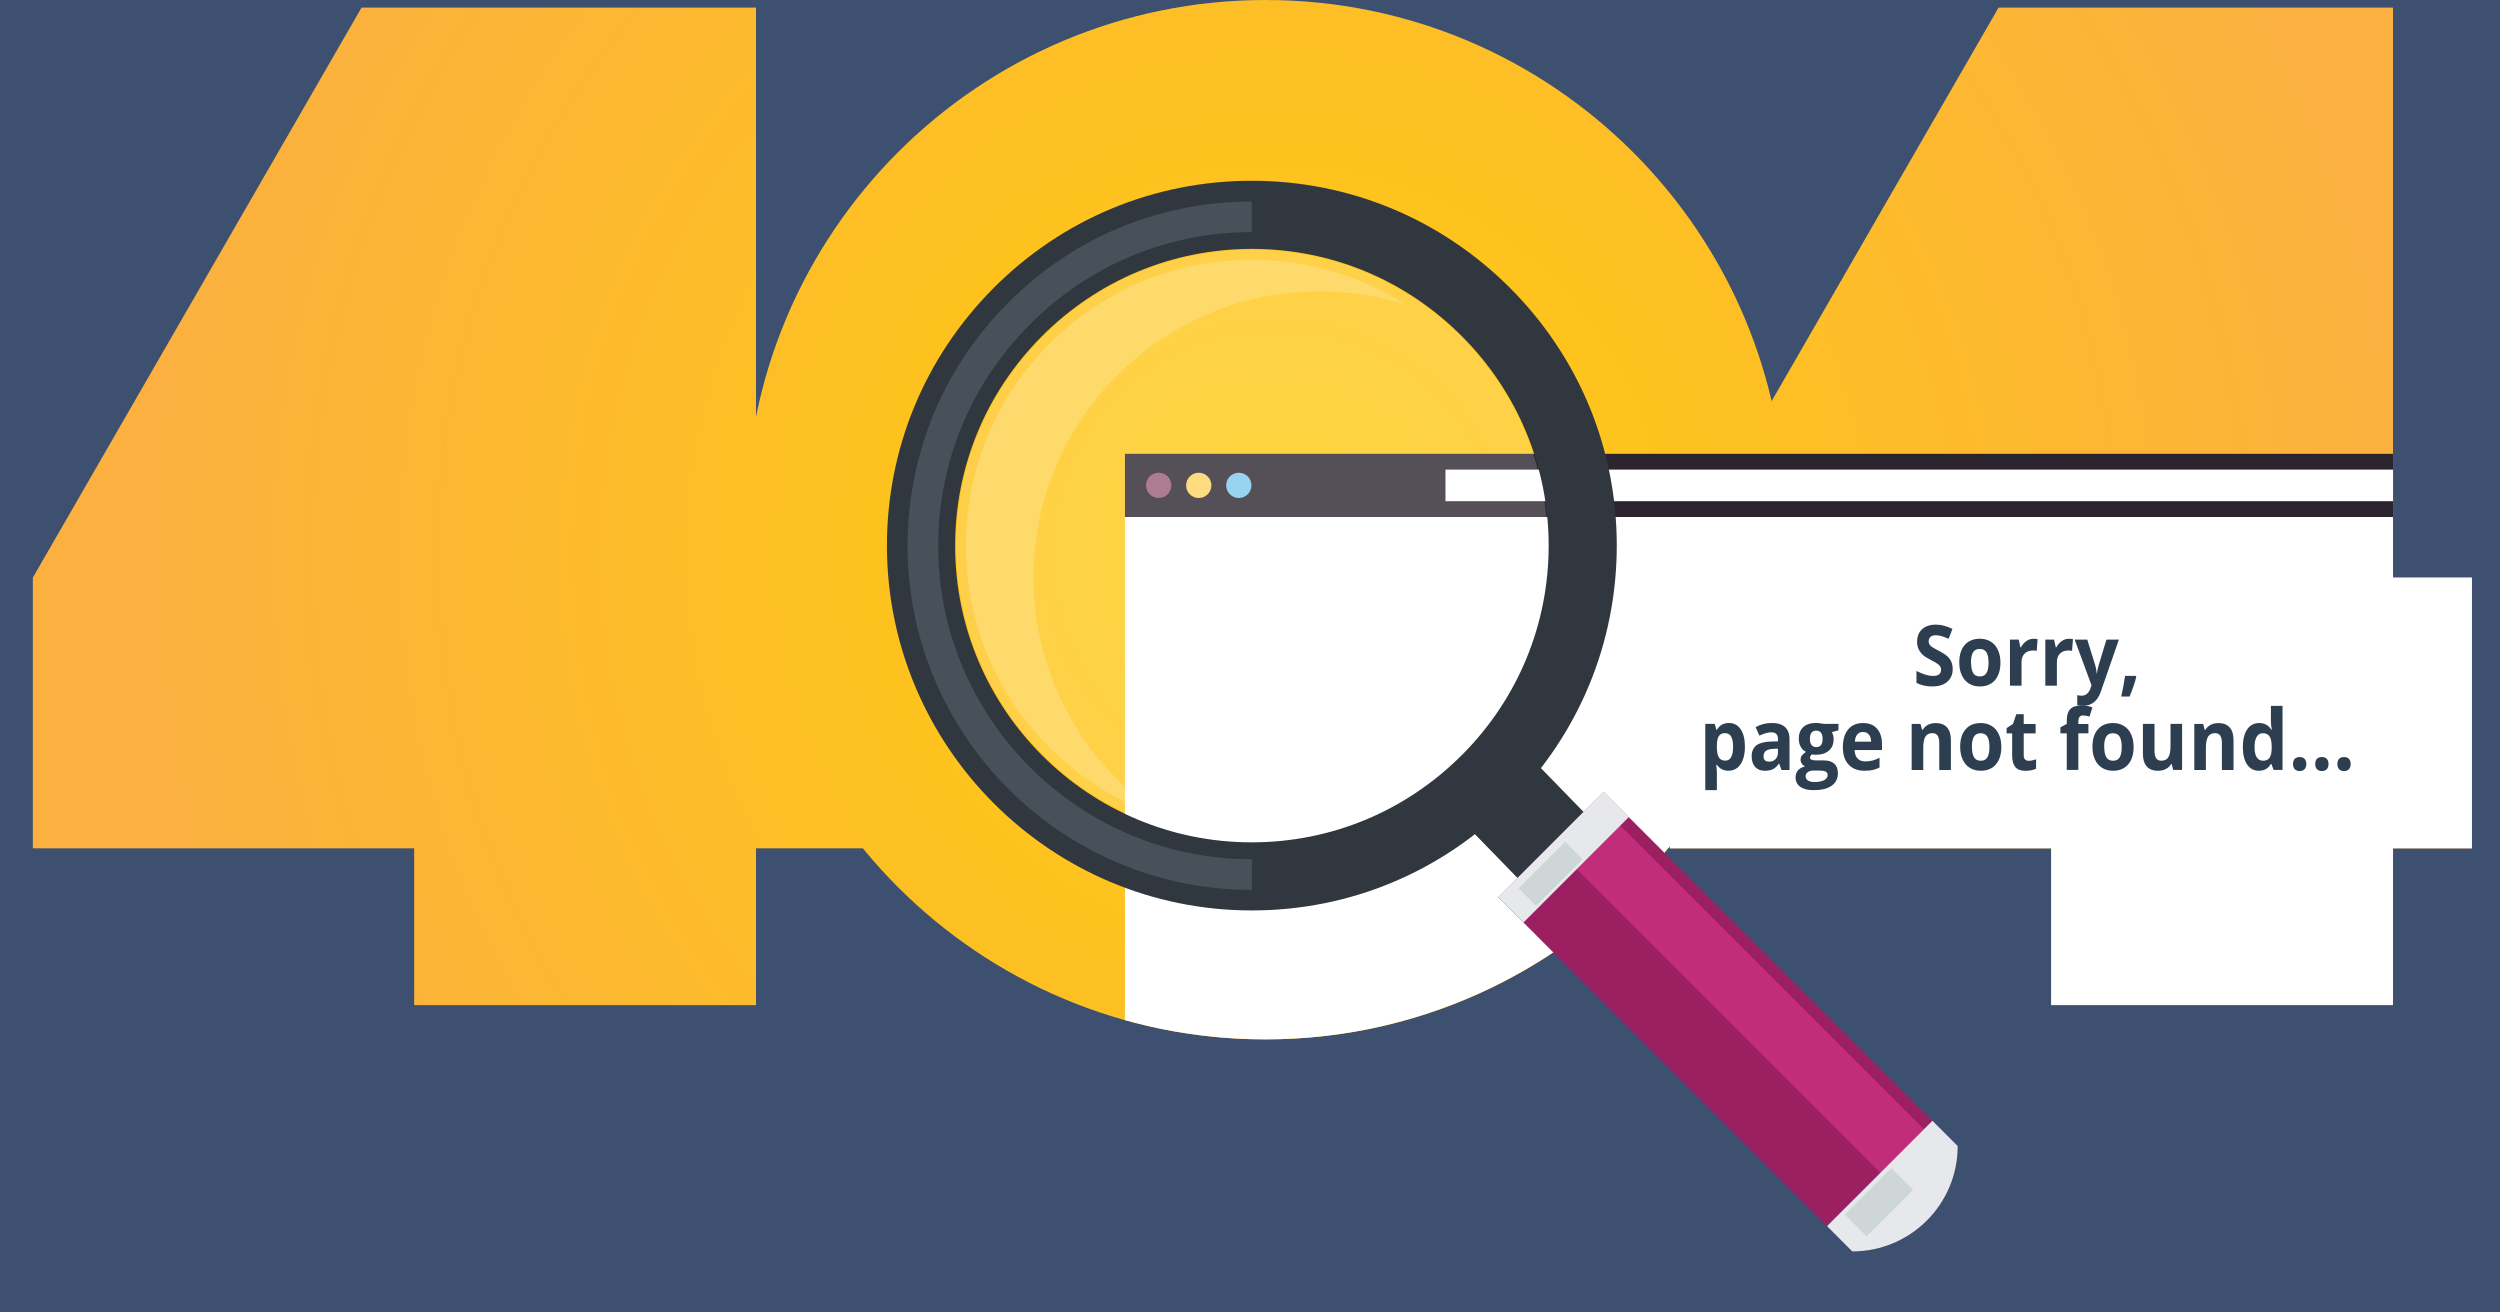 <?xml version="1.0" encoding="UTF-8"?><svg id="Layer_2" xmlns="http://www.w3.org/2000/svg" xmlns:xlink="http://www.w3.org/1999/xlink" viewBox="0 0 533.72 280.11"><defs><style>.cls-1{fill:none;}.cls-2{clip-path:url(#clippath);}.cls-3{fill:#e6e8eb;}.cls-4{fill:#fbd261;}.cls-5,.cls-6{fill:#fff;}.cls-7{fill:#80c8ef;}.cls-8{fill:#9b1f61;}.cls-9{fill:#31373e;}.cls-10{fill:#ced6d7;}.cls-11{fill:#c22d79;}.cls-12{fill:#3d506f;}.cls-13{fill:#975b7b;}.cls-14{fill:#2b232e;}.cls-15{fill:#48505a;}.cls-16{fill:#2c3e50;}.cls-17{fill:url(#radial-gradient-3);}.cls-18{fill:url(#radial-gradient-2);}.cls-6{opacity:.2;}.cls-19{fill:url(#radial-gradient);}</style><radialGradient id="radial-gradient" cx="272.67" cy="118.5" fx="272.67" fy="118.5" r="244.51" gradientTransform="matrix(1, 0, 0, 1, 0, 0)" gradientUnits="userSpaceOnUse"><stop offset="0" stop-color="#ffcc0d"/><stop offset="1" stop-color="#fbb040"/></radialGradient><radialGradient id="radial-gradient-2" cx="272.67" fx="272.67" r="244.51" xlink:href="#radial-gradient"/><radialGradient id="radial-gradient-3" cx="272.67" cy="118.49" fx="272.67" fy="118.49" r="244.51" xlink:href="#radial-gradient"/><clipPath id="clippath"><path class="cls-1" d="M510.88,123.31V1.62h-84.21l-48.45,84.01C366.77,36.56,322.74,0,270.18,0s-98.59,38.24-108.77,89.01V1.62H77.19L7.01,123.31v57.8H88.42v33.46h72.98v-33.46h22.83c20.35,24.89,51.29,40.78,85.94,40.78s65.98-16.09,86.32-41.25v.47h81.41v33.46h72.98v-33.46h16.84v-57.8h-16.84Z"/></clipPath></defs><g id="Layer_2-2"><g><rect class="cls-12" width="533.72" height="280.11"/><g><polygon class="cls-19" points="210.11 123.31 210.11 181.11 161.4 181.11 161.4 214.58 88.42 214.58 88.42 181.11 7.01 181.11 7.01 123.31 77.19 1.62 161.4 1.62 161.4 123.31 210.11 123.31"/><polygon class="cls-18" points="527.73 123.31 527.73 181.11 510.88 181.11 510.88 214.58 437.9 214.58 437.9 181.11 356.49 181.11 356.49 123.31 426.67 1.62 510.88 1.62 510.88 123.31 527.73 123.31"/><path class="cls-17" d="M381.12,110.95c0,61.27-49.67,110.95-110.95,110.95s-110.95-49.67-110.95-110.95S208.9,0,270.18,0s110.95,49.67,110.95,110.95Z"/></g><g class="cls-2"><g><rect class="cls-5" x="240.16" y="96.87" width="362.75" height="231.21"/><rect class="cls-14" x="240.16" y="96.87" width="363.22" height="13.5"/><rect class="cls-5" x="308.59" y="100.25" width="270.5" height="6.75"/><path class="cls-13" d="M250.07,103.62c0,1.49-1.21,2.7-2.7,2.7s-2.7-1.21-2.7-2.7,1.21-2.7,2.7-2.7,2.7,1.2,2.7,2.7Z"/><path class="cls-4" d="M258.62,103.62c0,1.49-1.21,2.7-2.71,2.7s-2.69-1.21-2.69-2.7,1.21-2.7,2.69-2.7,2.71,1.2,2.71,2.7Z"/><path class="cls-7" d="M267.17,103.62c0,1.49-1.21,2.7-2.7,2.7s-2.7-1.21-2.7-2.7,1.21-2.7,2.7-2.7,2.7,1.2,2.7,2.7Z"/></g></g><g><path class="cls-16" d="M416.88,142.81c0,1.16-.39,2.07-1.16,2.74s-1.84,1-3.22,1c-1.27,0-2.38-.26-3.36-.77v-2.53c.8,.39,1.48,.66,2.03,.82s1.06,.24,1.52,.24c.55,0,.97-.11,1.27-.34,.29-.23,.44-.57,.44-1.02,0-.25-.06-.48-.19-.67-.13-.2-.32-.38-.57-.57-.25-.18-.76-.47-1.54-.87-.72-.37-1.27-.72-1.63-1.06-.36-.34-.65-.74-.87-1.19-.22-.45-.32-.98-.32-1.58,0-1.14,.36-2.03,1.07-2.68,.71-.65,1.69-.98,2.95-.98,.62,0,1.2,.08,1.76,.24,.56,.16,1.14,.38,1.76,.67l-.81,2.12c-.63-.28-1.16-.48-1.57-.59-.41-.11-.82-.17-1.22-.17-.48,0-.84,.12-1.09,.36-.25,.24-.38,.55-.38,.94,0,.24,.05,.45,.15,.63,.1,.18,.27,.35,.49,.52,.22,.17,.76,.47,1.59,.9,1.11,.57,1.87,1.15,2.28,1.73,.41,.58,.62,1.29,.62,2.12Z"/><path class="cls-16" d="M427.07,141.45c0,1.6-.39,2.85-1.17,3.75-.78,.9-1.86,1.35-3.25,1.35-.87,0-1.64-.21-2.3-.62-.66-.41-1.18-1.01-1.53-1.78-.36-.77-.54-1.68-.54-2.71,0-1.61,.39-2.85,1.16-3.74,.77-.89,1.86-1.34,3.26-1.34,.87,0,1.64,.21,2.3,.62,.67,.41,1.18,1,1.53,1.77,.36,.77,.54,1.67,.54,2.7Zm-6.27,0c0,.97,.15,1.71,.44,2.21,.29,.5,.77,.75,1.44,.75s1.13-.25,1.42-.74c.29-.49,.43-1.23,.43-2.21s-.15-1.7-.44-2.19c-.29-.49-.77-.73-1.44-.73s-1.14,.24-1.43,.73c-.29,.48-.44,1.21-.44,2.19Z"/><path class="cls-16" d="M434.17,136.37c.33,0,.61,.03,.83,.08l-.19,2.51c-.2-.06-.44-.09-.73-.09-.79,0-1.4,.22-1.85,.66-.44,.44-.66,1.05-.66,1.85v5h-2.47v-9.83h1.87l.36,1.65h.12c.28-.55,.66-.99,1.14-1.33,.48-.34,1-.5,1.56-.5Z"/><path class="cls-16" d="M441.72,136.37c.33,0,.61,.03,.83,.08l-.19,2.51c-.2-.06-.44-.09-.73-.09-.79,0-1.4,.22-1.85,.66-.44,.44-.66,1.05-.66,1.85v5h-2.47v-9.83h1.87l.36,1.65h.12c.28-.55,.66-.99,1.14-1.33,.48-.34,1-.5,1.56-.5Z"/><path class="cls-16" d="M442.9,136.55h2.71l1.71,5.53c.15,.48,.25,1.05,.3,1.71h.05c.06-.6,.18-1.17,.35-1.71l1.68-5.53h2.65l-3.84,11.08c-.35,1.03-.85,1.79-1.5,2.3-.65,.51-1.41,.76-2.28,.76-.43,0-.85-.05-1.26-.15v-2.13c.3,.08,.62,.11,.97,.11,.44,0,.82-.14,1.15-.44,.33-.29,.58-.73,.77-1.31l.15-.48-3.6-9.76Z"/><path class="cls-16" d="M456.07,144.49c-.28,1.18-.76,2.59-1.43,4.21h-1.78c.35-1.56,.62-3.03,.82-4.41h2.27l.12,.2Z"/><path class="cls-16" d="M369.04,164.55c-1.07,0-1.9-.42-2.51-1.26h-.13c.09,.82,.13,1.29,.13,1.42v3.98h-2.47v-14.15h2.01l.35,1.27h.11c.58-.97,1.43-1.46,2.57-1.46,1.07,0,1.91,.45,2.51,1.34,.61,.9,.91,2.14,.91,3.74,0,1.05-.14,1.96-.43,2.73-.28,.77-.69,1.36-1.21,1.77-.52,.4-1.14,.61-1.85,.61Zm-.73-8.04c-.61,0-1.06,.2-1.34,.61-.28,.41-.43,1.08-.44,2.02v.29c0,1.05,.14,1.81,.43,2.27,.29,.46,.75,.69,1.37,.69,1.11,0,1.66-.99,1.66-2.97,0-.97-.14-1.69-.41-2.17-.27-.48-.7-.73-1.29-.73Z"/><path class="cls-16" d="M380.32,164.38l-.48-1.34h-.06c-.42,.57-.84,.96-1.29,1.18-.44,.22-1.02,.33-1.72,.33-.87,0-1.56-.27-2.06-.81-.5-.54-.75-1.31-.75-2.3s.34-1.81,1.01-2.31c.67-.5,1.69-.77,3.04-.82l1.57-.05v-.43c0-1-.47-1.49-1.41-1.49-.72,0-1.58,.24-2.55,.71l-.82-1.81c1.04-.59,2.2-.89,3.47-.89s2.15,.29,2.8,.86c.65,.57,.97,1.45,.97,2.62v6.55h-1.73Zm-.73-4.55l-.96,.04c-.72,.02-1.25,.16-1.61,.42-.35,.26-.53,.65-.53,1.18,0,.76,.4,1.13,1.2,1.13,.57,0,1.03-.18,1.37-.54,.34-.36,.51-.83,.51-1.42v-.81Z"/><path class="cls-16" d="M392.49,154.55v1.36l-1.42,.4c.26,.44,.39,.93,.39,1.48,0,1.05-.34,1.88-1.02,2.46-.68,.59-1.62,.88-2.83,.88l-.45-.03-.36-.04c-.25,.21-.38,.45-.38,.7,0,.39,.45,.58,1.36,.58h1.54c.99,0,1.75,.23,2.27,.69,.52,.46,.78,1.14,.78,2.04,0,1.15-.44,2.04-1.33,2.67-.88,.63-2.15,.95-3.81,.95-1.27,0-2.23-.24-2.9-.72-.67-.48-1-1.15-1-2.01,0-.59,.17-1.09,.51-1.49,.34-.4,.84-.68,1.5-.85-.25-.12-.48-.31-.66-.58-.19-.27-.28-.55-.28-.85,0-.38,.1-.69,.3-.94,.2-.25,.49-.49,.87-.73-.48-.22-.85-.58-1.13-1.07-.28-.49-.42-1.07-.42-1.74,0-1.07,.32-1.9,.96-2.49,.64-.59,1.56-.88,2.76-.88,.25,0,.56,.03,.9,.08,.35,.05,.57,.09,.67,.11h3.16Zm-7,11.21c0,.37,.16,.66,.49,.87,.33,.21,.79,.32,1.37,.32,.89,0,1.58-.13,2.08-.4,.5-.26,.75-.62,.75-1.08,0-.37-.15-.62-.45-.76-.3-.14-.76-.21-1.38-.21h-1.28c-.45,0-.83,.12-1.14,.35-.31,.23-.46,.54-.46,.92Zm.9-8c0,.53,.11,.96,.34,1.27,.22,.31,.57,.47,1.03,.47s.81-.16,1.02-.47c.22-.31,.32-.73,.32-1.27,0-1.18-.45-1.78-1.35-1.78s-1.36,.59-1.36,1.78Z"/><path class="cls-16" d="M398.08,164.55c-1.46,0-2.6-.44-3.42-1.31-.82-.87-1.23-2.11-1.23-3.71s.38-2.92,1.14-3.82c.76-.9,1.81-1.35,3.15-1.35s2.28,.4,2.99,1.19c.71,.79,1.07,1.88,1.07,3.28v1.3h-5.85c.03,.76,.23,1.36,.62,1.78,.39,.43,.93,.64,1.64,.64,.55,0,1.06-.06,1.55-.18,.49-.12,.99-.32,1.52-.59v2.07c-.43,.23-.89,.41-1.39,.52-.49,.12-1.09,.17-1.8,.17Zm-.35-8.28c-.52,0-.94,.18-1.23,.54-.3,.36-.47,.87-.51,1.53h3.47c-.01-.66-.17-1.17-.48-1.53-.31-.36-.72-.54-1.25-.54Z"/><path class="cls-16" d="M416.48,164.38h-2.47v-5.74c0-.71-.12-1.24-.35-1.59s-.6-.53-1.11-.53c-.69,0-1.19,.25-1.5,.75-.31,.5-.46,1.33-.46,2.49v4.62h-2.47v-9.83h1.89l.33,1.26h.14c.28-.47,.66-.83,1.14-1.08,.48-.24,1.03-.36,1.65-.36,1.05,0,1.85,.31,2.4,.93,.55,.62,.82,1.51,.82,2.68v6.41Z"/><path class="cls-16" d="M427.26,159.45c0,1.6-.39,2.85-1.17,3.75-.78,.9-1.86,1.35-3.25,1.35-.87,0-1.64-.21-2.3-.62-.67-.41-1.18-1.01-1.53-1.78-.36-.77-.54-1.68-.54-2.71,0-1.61,.39-2.85,1.16-3.74,.77-.89,1.86-1.34,3.26-1.34,.87,0,1.64,.21,2.3,.62,.67,.41,1.18,1,1.53,1.77,.36,.77,.54,1.67,.54,2.7Zm-6.27,0c0,.97,.15,1.71,.44,2.21,.29,.5,.77,.75,1.44,.75s1.13-.25,1.42-.74c.29-.49,.43-1.23,.43-2.21s-.15-1.7-.44-2.19c-.29-.49-.77-.73-1.44-.73s-1.14,.24-1.43,.73c-.29,.48-.44,1.21-.44,2.19Z"/><path class="cls-16" d="M433.12,162.42c.43,0,.95-.1,1.56-.31v2c-.62,.3-1.37,.45-2.27,.45-.99,0-1.71-.27-2.16-.81s-.68-1.36-.68-2.44v-4.74h-1.18v-1.13l1.36-.9,.71-2.07h1.58v2.09h2.54v2.01h-2.54v4.74c0,.38,.1,.66,.3,.84,.2,.18,.46,.27,.78,.27Z"/><path class="cls-16" d="M445.84,156.56h-2.14v7.81h-2.47v-7.81h-1.36v-1.29l1.36-.72v-.72c0-1.12,.25-1.94,.76-2.45,.51-.52,1.32-.77,2.44-.77,.85,0,1.61,.14,2.28,.41l-.63,1.97c-.5-.17-.96-.25-1.38-.25-.35,0-.61,.11-.76,.34-.16,.23-.23,.51-.23,.87v.62h2.14v2.01Z"/><path class="cls-16" d="M455.5,159.45c0,1.6-.39,2.85-1.17,3.75-.78,.9-1.86,1.35-3.25,1.35-.87,0-1.64-.21-2.3-.62-.67-.41-1.18-1.01-1.53-1.78-.36-.77-.54-1.68-.54-2.71,0-1.61,.39-2.85,1.16-3.74,.77-.89,1.86-1.34,3.26-1.34,.87,0,1.64,.21,2.3,.62,.66,.41,1.18,1,1.53,1.77,.36,.77,.54,1.67,.54,2.7Zm-6.27,0c0,.97,.15,1.71,.44,2.21,.29,.5,.77,.75,1.44,.75s1.13-.25,1.42-.74c.29-.49,.43-1.23,.43-2.21s-.15-1.7-.44-2.19c-.29-.49-.77-.73-1.44-.73s-1.14,.24-1.43,.73c-.29,.48-.44,1.21-.44,2.19Z"/><path class="cls-16" d="M463.96,164.38l-.33-1.26h-.13c-.26,.46-.64,.81-1.13,1.06-.49,.25-1.04,.37-1.66,.37-1.06,0-1.87-.31-2.41-.93-.54-.62-.81-1.51-.81-2.67v-6.41h2.47v5.74c0,.71,.12,1.24,.35,1.59,.23,.36,.6,.53,1.11,.53,.69,0,1.19-.25,1.5-.75,.31-.5,.46-1.33,.46-2.49v-4.62h2.47v9.83h-1.9Z"/><path class="cls-16" d="M476.82,164.38h-2.47v-5.74c0-.71-.12-1.24-.35-1.59s-.6-.53-1.11-.53c-.69,0-1.19,.25-1.5,.75-.31,.5-.46,1.33-.46,2.49v4.62h-2.47v-9.83h1.89l.33,1.26h.14c.28-.47,.66-.83,1.14-1.08,.48-.24,1.03-.36,1.65-.36,1.05,0,1.85,.31,2.4,.93,.55,.62,.82,1.51,.82,2.68v6.41Z"/><path class="cls-16" d="M482.24,164.55c-1.07,0-1.9-.45-2.51-1.34-.61-.9-.91-2.14-.91-3.73s.31-2.87,.93-3.77c.62-.9,1.47-1.35,2.56-1.35,1.14,0,2.01,.48,2.61,1.44h.08c-.12-.73-.19-1.39-.19-1.96v-3.15h2.48v13.68h-1.9l-.48-1.27h-.11c-.56,.97-1.42,1.45-2.57,1.45Zm.87-2.14c.63,0,1.1-.2,1.39-.6,.29-.4,.46-1.08,.48-2.03v-.29c0-1.05-.15-1.81-.45-2.27-.3-.46-.79-.69-1.46-.69-.55,0-.98,.25-1.29,.76-.31,.51-.46,1.24-.46,2.21s.15,1.69,.46,2.17c.31,.48,.75,.73,1.32,.73Z"/><path class="cls-16" d="M489.53,163.12c0-.49,.12-.86,.37-1.12,.24-.25,.6-.38,1.06-.38s.8,.13,1.04,.39c.25,.26,.37,.63,.37,1.11s-.12,.83-.37,1.09c-.25,.27-.59,.4-1.04,.4s-.81-.13-1.05-.39c-.25-.26-.37-.63-.37-1.1Z"/><path class="cls-16" d="M494.27,163.12c0-.49,.12-.86,.37-1.12,.24-.25,.6-.38,1.06-.38s.8,.13,1.04,.39c.25,.26,.37,.63,.37,1.11s-.12,.83-.37,1.09c-.25,.27-.59,.4-1.04,.4s-.81-.13-1.05-.39c-.25-.26-.37-.63-.37-1.1Z"/><path class="cls-16" d="M499,163.12c0-.49,.12-.86,.37-1.12,.24-.25,.6-.38,1.06-.38s.8,.13,1.04,.39,.37,.63,.37,1.11-.12,.83-.37,1.09c-.25,.27-.59,.4-1.04,.4s-.81-.13-1.05-.39c-.25-.26-.37-.63-.37-1.1Z"/></g><g><g><path class="cls-9" d="M322.31,61.41c-14.74-14.72-34.3-22.82-55.08-22.82-20.82,0-40.42,8.14-55.14,22.93-14.66,14.73-22.74,34.26-22.74,54.98,.01,42.94,34.96,77.89,77.91,77.87,20.85,0,40.44-8.17,55.18-22.96,14.66-14.73,22.72-34.24,22.72-54.95,0-20.78-8.12-40.34-22.86-55.06Zm-10.17,99.73c-12.01,12.06-27.94,18.67-44.88,18.69-34.93,.02-63.35-28.39-63.35-63.32,0-16.85,6.57-32.73,18.49-44.7,12-12.04,27.92-18.66,44.83-18.68,16.91,0,32.81,6.58,44.8,18.58,11.98,11.97,18.58,27.88,18.59,44.77,0,16.83-6.55,32.7-18.48,44.67Z"/><path class="cls-6" d="M222.56,71.96c-11.89,11.92-18.44,27.75-18.43,44.54,0,34.81,28.32,63.13,63.14,63.1,16.88,0,32.76-6.6,44.73-18.62h0c11.9-11.93,18.41-27.73,18.42-44.52,0-16.83-6.59-32.68-18.53-44.62-11.94-11.95-27.8-18.51-44.64-18.51-16.87,0-32.74,6.6-44.68,18.61h0Z"/><path class="cls-6" d="M238.54,166.37c-11.54-11.53-17.9-26.85-17.9-43.12,0-16.24,6.32-31.53,17.81-43.07,11.53-11.56,26.83-17.95,43.1-17.98h.08c6.33,0,12.51,.96,18.38,2.81-9.71-6.22-20.99-9.56-32.79-9.56h-.08c-16.28,.04-31.59,6.42-43.11,18-11.48,11.52-17.81,26.82-17.81,43.06,0,16.26,6.36,31.57,17.9,43.11,7.05,7.06,15.52,12.17,24.77,15.07-3.7-2.37-7.17-5.14-10.36-8.32Z"/><path class="cls-15" d="M267.26,183.44c-36.93,.02-66.97-30.01-66.96-66.92,0-17.82,6.94-34.6,19.55-47.24,12.66-12.72,29.5-19.73,47.38-19.74h0v-6.53s-.09,0-.14,0c-19.6,.04-38.03,7.72-51.88,21.64-13.84,13.89-21.45,32.32-21.45,51.87,0,40.52,32.97,73.48,73.5,73.46v-6.53h0Z"/></g><path class="cls-9" d="M338.78,174.06c-4.13-4.23-8.25-8.48-12.4-12.73-1.93-1.93-4.46-2.94-6.94-2.91-1.46,1.79-3.03,3.51-4.68,5.17-1.72,1.72-3.52,3.36-5.39,4.88-.01,2.46,.98,5.01,2.9,6.94,4.14,4.25,8.28,8.52,12.45,12.79,4.01,4.02,8.73,2.65,12.66-1.39l.03-.02c3.99-4.02,5.36-8.76,1.37-12.72Z"/><rect class="cls-8" x="350.29" y="165.77" width="31.81" height="99.29" transform="translate(-45.08 321.97) rotate(-44.99)"/><rect class="cls-11" x="364.43" y="160.98" width="13.14" height="99.29" transform="translate(-40.26 324.06) rotate(-45)"/><rect class="cls-3" x="317.88" y="179.2" width="31.82" height="7.63" transform="translate(-31.63 289.67) rotate(-45.01)"/><rect class="cls-10" x="324.01" y="183.93" width="14.05" height="5.25" transform="translate(-34.98 288.65) rotate(-44.99)"/><path class="cls-3" d="M417.94,244.67c0,12.42-10.06,22.49-22.5,22.49-1.8-1.81-3.59-3.6-5.39-5.4,7.51-7.5,15-14.99,22.5-22.49,1.8,1.8,3.59,3.59,5.39,5.4Z"/><rect class="cls-10" x="394.12" y="253.39" width="14.05" height="6.56" transform="translate(-64.02 358.75) rotate(-44.99)"/></g></g></g></svg>